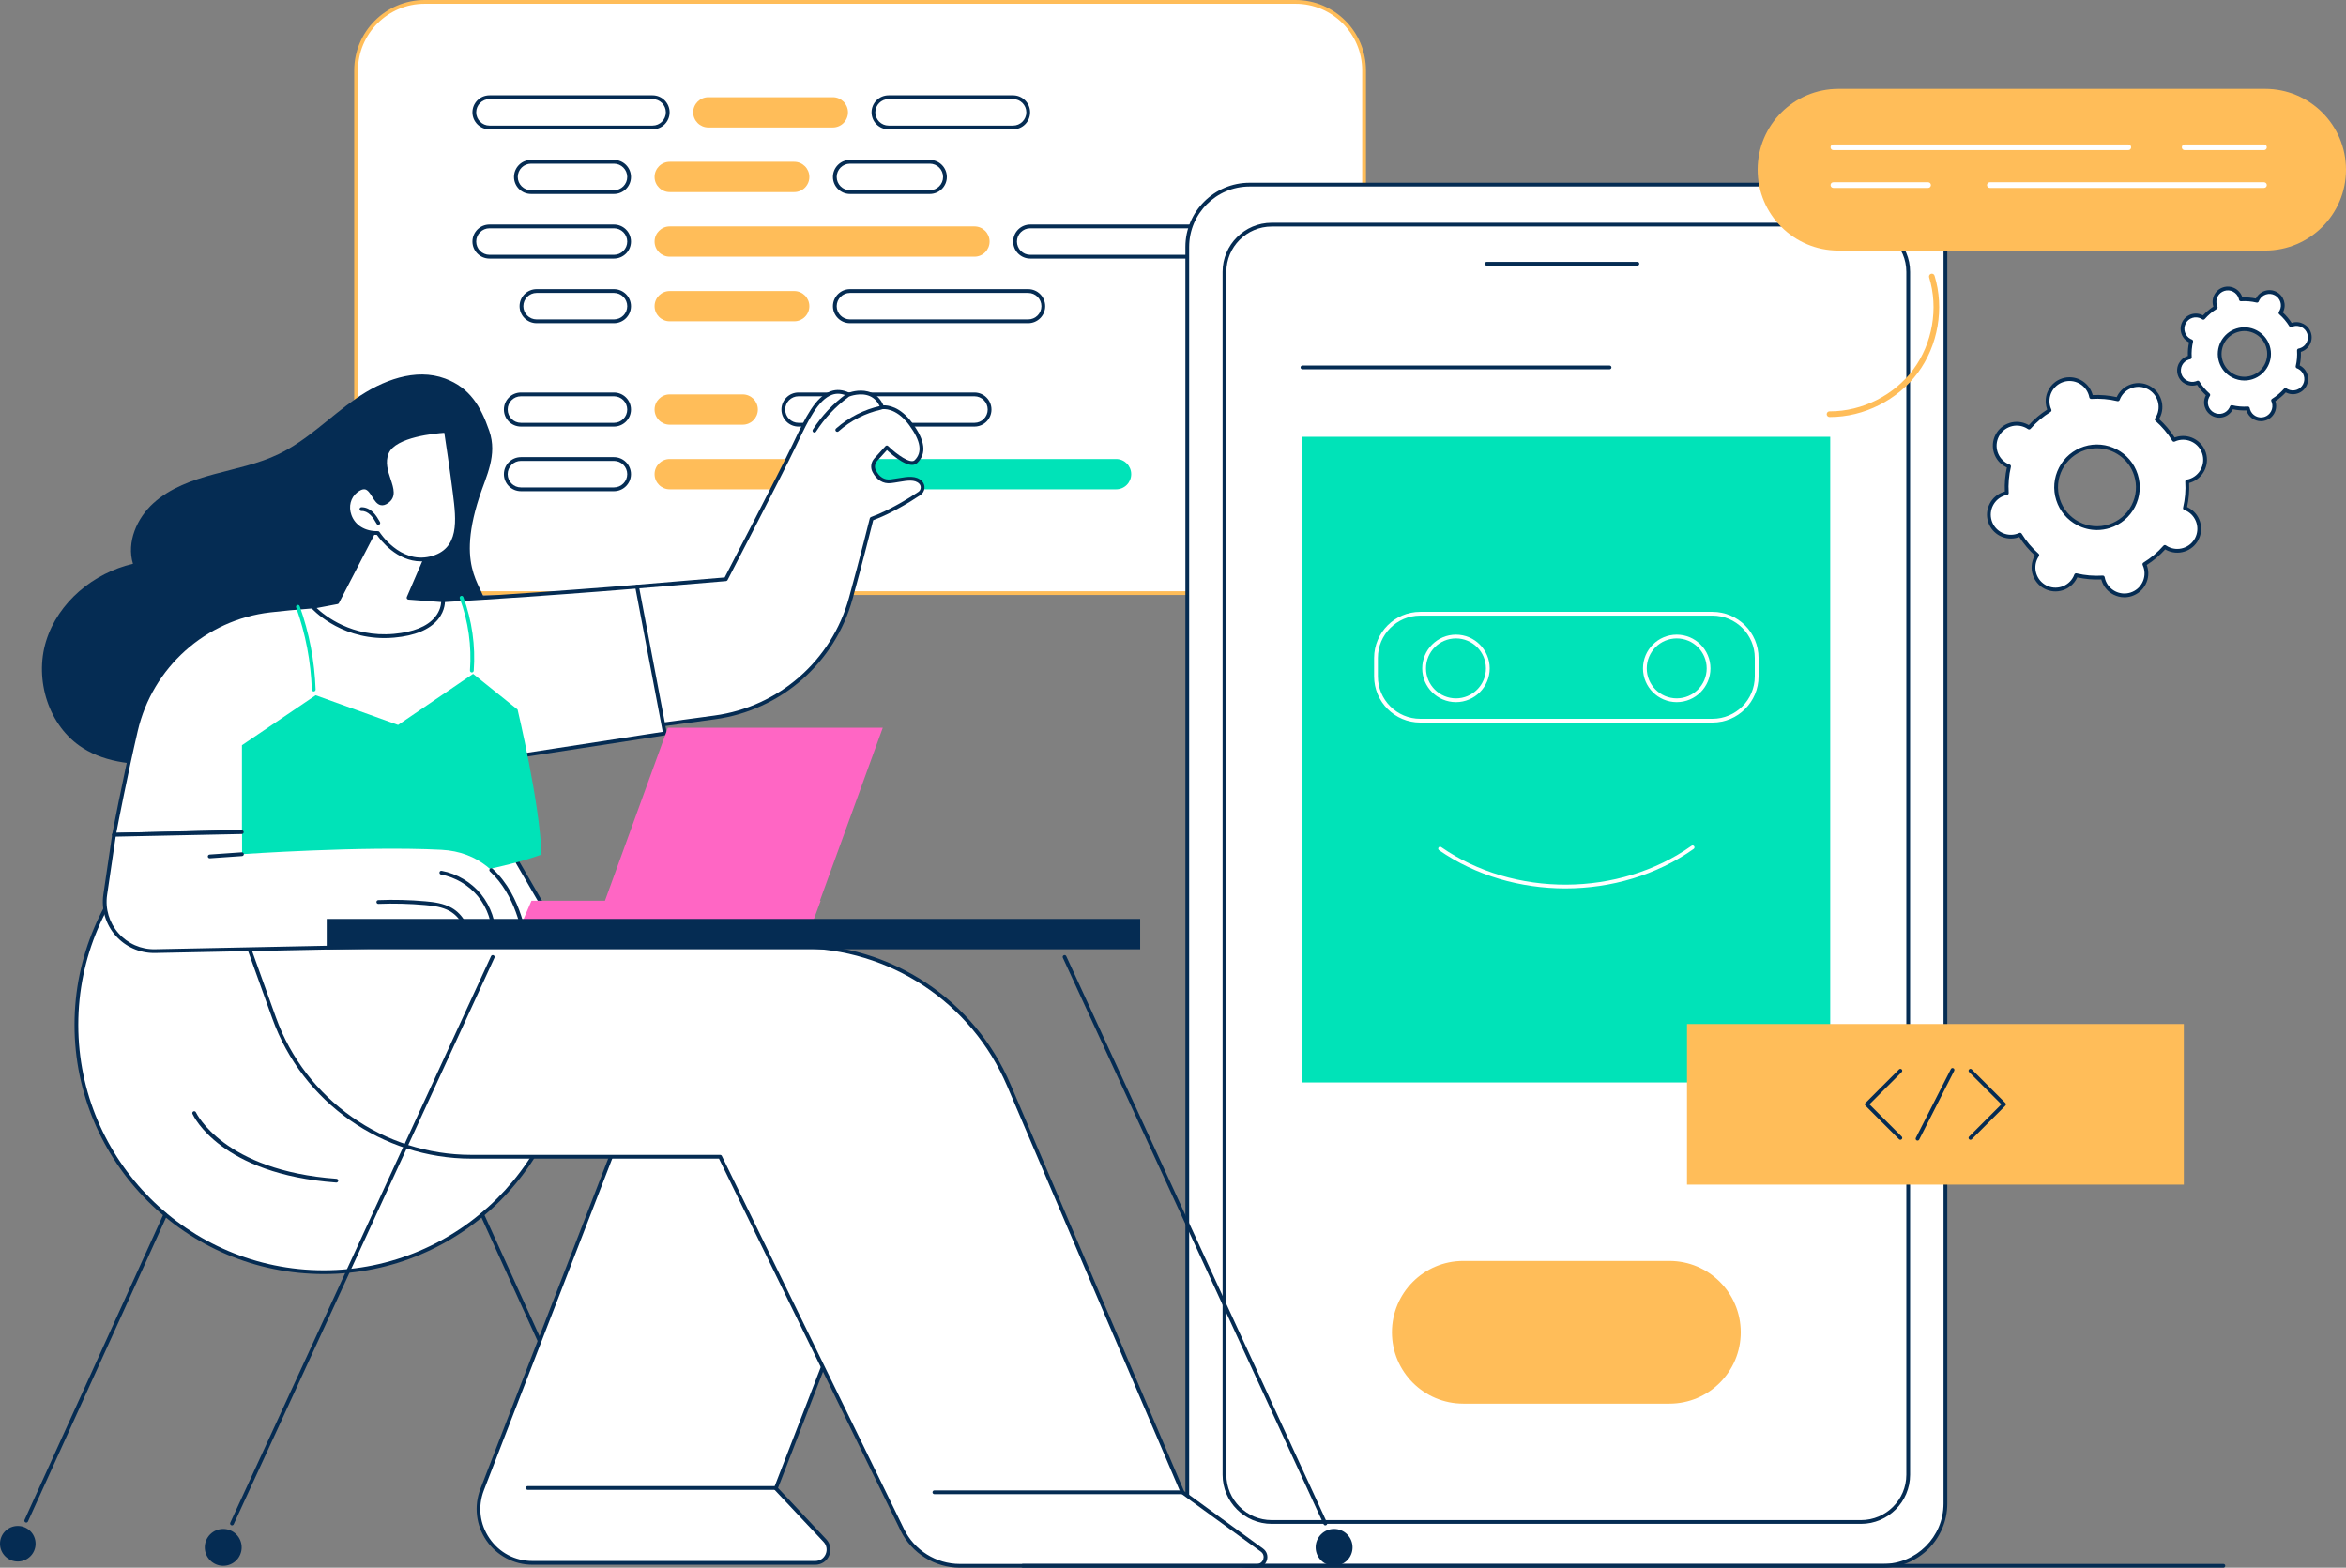 <?xml version="1.0" encoding="UTF-8" standalone="no"?><svg xmlns="http://www.w3.org/2000/svg" xmlns:xlink="http://www.w3.org/1999/xlink" fill="#052c53" height="1830" preserveAspectRatio="xMidYMid meet" version="1" viewBox="338.3 335.0 2738.4 1830.0" width="2738.4" zoomAndPan="magnify"><rect x="338.3" y="335.0" width="2738.4" height="1830.0" fill="#808080" stroke="none"/><g><g id="change1_1"><path d="M 2740.578 918.238 C 2732.59 893.141 2746.461 866.309 2771.559 858.309 C 2796.66 850.328 2823.488 864.211 2831.48 889.309 C 2839.469 914.422 2825.602 941.262 2800.5 949.238 C 2775.398 957.23 2748.578 943.352 2740.578 918.238 Z M 2842.5 996.52 C 2842.18 995.512 2841.789 994.551 2841.359 993.609 C 2850.41 988.051 2858.43 981.23 2865.25 973.449 C 2866.102 974.031 2866.98 974.578 2867.922 975.07 C 2880.52 981.59 2896.02 976.648 2902.531 964.051 C 2909.051 951.449 2904.109 935.949 2891.512 929.43 C 2890.57 928.941 2889.621 928.539 2888.648 928.18 C 2891.051 918.121 2891.98 907.629 2891.289 897.02 C 2892.301 896.828 2893.309 896.602 2894.32 896.281 C 2907.84 891.969 2915.301 877.531 2911 864.012 C 2906.699 850.488 2892.25 843.012 2878.738 847.309 C 2877.73 847.629 2876.77 848.031 2875.828 848.461 C 2870.262 839.41 2863.449 831.379 2855.672 824.559 C 2856.25 823.699 2856.801 822.82 2857.281 821.879 C 2863.801 809.281 2858.859 793.781 2846.262 787.262 C 2833.672 780.738 2818.172 785.672 2811.66 798.27 C 2811.172 799.211 2810.77 800.172 2810.41 801.141 C 2800.352 798.73 2789.859 797.809 2779.262 798.488 C 2779.07 797.48 2778.828 796.469 2778.512 795.461 C 2774.211 781.941 2759.762 774.469 2746.25 778.77 C 2732.73 783.07 2725.262 797.52 2729.559 811.039 C 2729.891 812.051 2730.281 813.012 2730.711 813.949 C 2721.66 819.512 2713.641 826.328 2706.82 834.109 C 2705.961 833.531 2705.078 832.98 2704.141 832.488 C 2691.539 825.969 2676.051 830.91 2669.531 843.512 C 2663.02 856.109 2667.949 871.609 2680.551 878.129 C 2681.488 878.609 2682.449 879.02 2683.422 879.379 C 2681.02 889.441 2680.09 899.93 2680.781 910.531 C 2679.77 910.73 2678.75 910.961 2677.75 911.281 C 2664.23 915.578 2656.762 930.031 2661.07 943.551 C 2665.371 957.07 2679.809 964.551 2693.328 960.238 C 2694.34 959.922 2695.301 959.531 2696.238 959.102 C 2701.801 968.148 2708.621 976.18 2716.398 983.012 C 2715.82 983.859 2715.27 984.738 2714.781 985.68 C 2708.27 998.281 2713.199 1013.781 2725.801 1020.301 C 2738.398 1026.82 2753.898 1021.891 2760.41 1009.281 C 2760.898 1008.352 2761.301 1007.391 2761.66 1006.422 C 2771.719 1008.82 2782.211 1009.75 2792.809 1009.059 C 2793 1010.078 2793.23 1011.09 2793.559 1012.102 C 2797.859 1025.621 2812.301 1033.09 2825.82 1028.789 C 2839.34 1024.488 2846.801 1010.039 2842.5 996.52" fill="#ffffff"/></g><g id="change2_1"><path d="M 2785.988 858.27 C 2781.43 858.27 2776.801 858.961 2772.23 860.41 C 2760.648 864.102 2751.199 872.07 2745.621 882.871 C 2740.039 893.672 2739 905.988 2742.68 917.578 C 2746.371 929.16 2754.34 938.621 2765.141 944.199 C 2775.941 949.789 2788.262 950.84 2799.84 947.148 C 2811.422 943.461 2820.871 935.488 2826.449 924.691 C 2832.031 913.891 2833.07 901.559 2829.379 889.98 C 2823.23 870.641 2805.281 858.27 2785.988 858.27 Z M 2785.988 953.711 C 2778.121 953.711 2770.309 951.828 2763.121 948.109 C 2751.281 941.98 2742.531 931.609 2738.488 918.91 C 2734.449 906.211 2735.59 892.691 2741.711 880.852 C 2747.828 869.012 2758.199 860.262 2770.898 856.219 C 2797.109 847.891 2825.23 862.422 2833.578 888.648 C 2837.621 901.352 2836.48 914.871 2830.359 926.711 C 2824.23 938.551 2813.871 947.301 2801.172 951.34 C 2796.191 952.93 2791.07 953.711 2785.988 953.711 Z M 2792.809 1006.871 C 2793.859 1006.871 2794.77 1007.609 2794.969 1008.648 C 2795.172 1009.711 2795.391 1010.621 2795.648 1011.43 C 2797.559 1017.41 2801.672 1022.289 2807.238 1025.172 C 2812.82 1028.059 2819.172 1028.602 2825.148 1026.691 C 2831.129 1024.789 2836.012 1020.672 2838.891 1015.102 C 2841.77 1009.531 2842.309 1003.172 2840.398 997.191 C 2840.141 996.359 2839.809 995.52 2839.359 994.52 C 2838.898 993.52 2839.262 992.32 2840.211 991.738 C 2848.961 986.359 2856.828 979.719 2863.602 972 C 2864.328 971.16 2865.57 971 2866.488 971.629 C 2867.371 972.23 2868.172 972.719 2868.93 973.109 C 2874.5 976 2880.871 976.539 2886.84 974.629 C 2892.82 972.73 2897.699 968.609 2900.578 963.039 C 2906.531 951.539 2902.012 937.328 2890.5 931.391 C 2889.738 930.988 2888.91 930.621 2887.879 930.238 C 2886.84 929.852 2886.25 928.75 2886.512 927.672 C 2888.891 917.691 2889.762 907.422 2889.09 897.172 C 2889.02 896.059 2889.781 895.07 2890.879 894.859 C 2891.949 894.66 2892.828 894.441 2893.648 894.18 C 2905.988 890.25 2912.828 877.02 2908.898 864.672 C 2904.98 852.328 2891.75 845.48 2879.398 849.41 C 2878.578 849.672 2877.711 850.012 2876.75 850.461 C 2875.738 850.922 2874.539 850.559 2873.961 849.609 C 2868.57 840.852 2861.93 832.98 2854.219 826.211 C 2853.379 825.48 2853.23 824.238 2853.852 823.32 C 2854.461 822.422 2854.93 821.641 2855.328 820.871 C 2861.281 809.371 2856.762 795.16 2845.25 789.211 C 2839.68 786.328 2833.32 785.789 2827.34 787.691 C 2821.371 789.59 2816.488 793.711 2813.609 799.281 C 2813.211 800.051 2812.84 800.91 2812.469 801.91 C 2812.078 802.949 2810.98 803.531 2809.898 803.281 C 2799.922 800.891 2789.66 800.02 2779.398 800.691 C 2778.281 800.719 2777.301 800 2777.102 798.91 C 2776.898 797.84 2776.68 796.961 2776.422 796.129 C 2772.488 783.789 2759.25 776.93 2746.91 780.859 C 2734.578 784.789 2727.73 798.031 2731.66 810.371 C 2731.922 811.191 2732.27 812.059 2732.711 813.031 C 2733.172 814.039 2732.809 815.238 2731.859 815.82 C 2723.109 821.199 2715.238 827.84 2708.469 835.559 C 2707.738 836.391 2706.5 836.551 2705.578 835.93 C 2704.68 835.309 2703.898 834.852 2703.129 834.449 C 2697.559 831.559 2691.199 831.02 2685.219 832.93 C 2679.25 834.828 2674.371 838.941 2671.488 844.52 C 2665.539 856.02 2670.059 870.219 2681.559 876.18 C 2682.34 876.578 2683.191 876.949 2684.18 877.309 C 2685.219 877.699 2685.809 878.809 2685.559 879.891 C 2683.172 889.871 2682.309 900.129 2682.98 910.391 C 2683.051 911.5 2682.281 912.488 2681.191 912.699 C 2680.148 912.891 2679.238 913.109 2678.41 913.379 C 2666.078 917.309 2659.23 930.539 2663.16 942.879 C 2667.09 955.23 2680.328 962.078 2692.66 958.148 C 2693.48 957.891 2694.352 957.551 2695.32 957.102 C 2696.34 956.641 2697.531 957.012 2698.109 957.949 C 2703.5 966.711 2710.141 974.578 2717.852 981.352 C 2718.68 982.078 2718.84 983.32 2718.219 984.238 C 2717.602 985.141 2717.141 985.922 2716.738 986.691 C 2710.789 998.191 2715.309 1012.391 2726.809 1018.34 C 2732.379 1021.23 2738.738 1021.77 2744.719 1019.871 C 2750.699 1017.961 2755.578 1013.852 2758.461 1008.27 C 2758.859 1007.5 2759.219 1006.672 2759.602 1005.648 C 2759.98 1004.609 2761.09 1004.02 2762.172 1004.281 C 2772.148 1006.672 2782.41 1007.531 2792.672 1006.871 C 2792.711 1006.871 2792.762 1006.871 2792.809 1006.871 Z M 2818 1032.211 C 2813.602 1032.211 2809.238 1031.16 2805.219 1029.078 C 2798.609 1025.66 2793.719 1019.871 2791.461 1012.762 C 2791.32 1012.32 2791.191 1011.859 2791.059 1011.371 C 2781.629 1011.809 2772.199 1011.012 2762.988 1008.98 C 2762.789 1009.441 2762.578 1009.879 2762.359 1010.289 C 2758.941 1016.91 2753.148 1021.801 2746.059 1024.059 C 2738.961 1026.32 2731.41 1025.672 2724.789 1022.25 C 2711.129 1015.191 2705.77 998.328 2712.828 984.672 C 2713.039 984.25 2713.281 983.828 2713.539 983.398 C 2706.559 977.051 2700.461 969.82 2695.371 961.859 C 2694.898 962.039 2694.449 962.199 2694 962.34 C 2679.352 967 2663.629 958.871 2658.969 944.219 C 2654.309 929.559 2662.43 913.852 2677.078 909.191 C 2677.531 909.039 2677.988 908.91 2678.48 908.789 C 2678.031 899.352 2678.828 889.93 2680.852 880.711 C 2680.398 880.512 2679.961 880.301 2679.539 880.078 C 2665.891 873.02 2660.52 856.16 2667.578 842.5 C 2671 835.879 2676.789 830.988 2683.891 828.73 C 2690.988 826.469 2698.539 827.121 2705.148 830.539 C 2705.57 830.75 2705.988 830.988 2706.422 831.25 C 2712.77 824.27 2720 818.172 2727.949 813.078 C 2727.77 812.609 2727.609 812.148 2727.469 811.711 C 2722.809 797.051 2730.93 781.328 2745.578 776.672 C 2760.23 772.02 2775.941 780.141 2780.609 794.789 C 2780.75 795.25 2780.879 795.711 2781.012 796.191 C 2790.43 795.73 2799.859 796.551 2809.07 798.578 C 2809.281 798.121 2809.488 797.68 2809.699 797.262 C 2813.121 790.648 2818.91 785.762 2826.012 783.5 C 2833.102 781.238 2840.66 781.879 2847.281 785.309 C 2860.93 792.371 2866.301 809.23 2859.238 822.891 C 2859.02 823.309 2858.789 823.73 2858.531 824.16 C 2865.512 830.512 2871.609 837.738 2876.699 845.699 C 2877.172 845.52 2877.621 845.359 2878.07 845.219 C 2892.719 840.559 2908.43 848.68 2913.102 863.34 C 2917.762 877.988 2909.641 893.711 2894.988 898.371 C 2894.539 898.52 2894.078 898.648 2893.59 898.77 C 2894.039 908.211 2893.238 917.629 2891.211 926.852 C 2891.672 927.051 2892.109 927.262 2892.531 927.48 C 2906.18 934.539 2911.551 951.398 2904.488 965.059 C 2901.07 971.68 2895.27 976.57 2888.18 978.828 C 2881.078 981.078 2873.531 980.441 2866.91 977.02 C 2866.5 976.809 2866.07 976.57 2865.641 976.309 C 2859.301 983.301 2852.07 989.398 2844.109 994.48 C 2844.289 994.949 2844.449 995.398 2844.602 995.852 C 2846.859 1002.949 2846.219 1010.512 2842.801 1017.121 C 2839.379 1023.738 2833.578 1028.629 2826.488 1030.891 C 2823.699 1031.77 2820.84 1032.211 2818 1032.211"/></g><g id="change1_2"><path d="M 2930.59 756.859 C 2925.762 741.672 2934.148 725.441 2949.328 720.609 C 2964.512 715.781 2980.73 724.18 2985.57 739.359 C 2990.398 754.551 2982.012 770.781 2966.828 775.609 C 2951.648 780.441 2935.422 772.051 2930.59 756.859 Z M 2992.23 804.211 C 2992.039 803.602 2991.801 803.012 2991.539 802.449 C 2997.012 799.078 3001.871 794.961 3005.988 790.25 C 3006.512 790.602 3007.039 790.941 3007.609 791.23 C 3015.23 795.172 3024.602 792.191 3028.539 784.57 C 3032.48 776.941 3029.5 767.57 3021.879 763.629 C 3021.309 763.328 3020.73 763.09 3020.148 762.871 C 3021.602 756.781 3022.16 750.441 3021.738 744.031 C 3022.352 743.91 3022.969 743.77 3023.578 743.57 C 3031.75 740.969 3036.27 732.23 3033.672 724.059 C 3031.059 715.879 3022.328 711.359 3014.148 713.961 C 3013.539 714.148 3012.961 714.391 3012.391 714.648 C 3009.031 709.172 3004.898 704.32 3000.199 700.191 C 3000.551 699.68 3000.879 699.141 3001.172 698.57 C 3005.121 690.949 3002.129 681.578 2994.512 677.629 C 2986.891 673.691 2977.52 676.672 2973.578 684.301 C 2973.281 684.859 2973.039 685.441 2972.82 686.031 C 2966.738 684.578 2960.391 684.012 2953.98 684.43 C 2953.871 683.82 2953.719 683.211 2953.531 682.602 C 2950.93 674.422 2942.191 669.898 2934.012 672.5 C 2925.84 675.102 2921.32 683.84 2923.922 692.02 C 2924.121 692.629 2924.359 693.211 2924.621 693.781 C 2919.141 697.141 2914.289 701.27 2910.16 705.969 C 2909.648 705.621 2909.121 705.289 2908.551 704.988 C 2900.93 701.051 2891.551 704.031 2887.609 711.66 C 2883.672 719.281 2886.66 728.648 2894.281 732.602 C 2894.852 732.891 2895.43 733.129 2896.012 733.352 C 2894.559 739.441 2894 745.781 2894.422 752.199 C 2893.801 752.309 2893.191 752.461 2892.578 752.648 C 2884.41 755.25 2879.891 763.988 2882.488 772.172 C 2885.09 780.352 2893.828 784.871 2902.012 782.27 C 2902.621 782.07 2903.199 781.828 2903.77 781.57 C 2907.129 787.051 2911.262 791.898 2915.961 796.031 C 2915.609 796.551 2915.281 797.078 2914.98 797.648 C 2911.039 805.27 2914.031 814.648 2921.648 818.59 C 2929.27 822.531 2938.641 819.551 2942.578 811.93 C 2942.879 811.359 2943.121 810.781 2943.34 810.191 C 2949.422 811.648 2955.77 812.211 2962.18 811.789 C 2962.289 812.41 2962.43 813.02 2962.629 813.629 C 2965.23 821.809 2973.969 826.328 2982.141 823.719 C 2990.32 821.121 2994.84 812.379 2992.23 804.211" fill="#ffffff"/></g><g id="change2_2"><path d="M 2932.691 756.191 C 2934.852 762.98 2939.52 768.52 2945.84 771.789 C 2952.16 775.059 2959.379 775.672 2966.16 773.512 C 2980.172 769.059 2987.93 754.039 2983.469 740.031 C 2979.012 726.02 2963.988 718.238 2949.988 722.711 C 2935.988 727.16 2928.23 742.191 2932.691 756.191 Z M 2958.051 779.18 C 2953.148 779.18 2948.289 778.012 2943.82 775.699 C 2936.449 771.891 2931.012 765.43 2928.488 757.531 C 2923.301 741.211 2932.352 723.711 2948.66 718.52 C 2964.969 713.328 2982.469 722.379 2987.66 738.691 C 2992.859 755.012 2983.809 772.512 2967.5 777.711 C 2964.398 778.691 2961.211 779.18 2958.051 779.18 Z M 2962.18 809.59 C 2963.23 809.59 2964.141 810.34 2964.34 811.379 C 2964.441 811.91 2964.559 812.441 2964.719 812.961 C 2966.961 819.969 2974.469 823.871 2981.48 821.629 C 2984.871 820.551 2987.641 818.211 2989.281 815.051 C 2990.91 811.879 2991.219 808.27 2990.141 804.871 C 2989.969 804.352 2989.762 803.852 2989.539 803.359 C 2989.078 802.352 2989.449 801.16 2990.391 800.57 C 2995.609 797.359 3000.309 793.398 3004.34 788.801 C 3005.078 787.961 3006.32 787.809 3007.238 788.441 C 3007.68 788.738 3008.129 789.02 3008.621 789.281 C 3011.789 790.91 3015.398 791.219 3018.789 790.141 C 3022.18 789.059 3024.949 786.719 3026.59 783.559 C 3029.969 777.02 3027.398 768.961 3020.871 765.578 C 3020.379 765.328 3019.879 765.121 3019.379 764.93 C 3018.34 764.551 3017.75 763.441 3018.012 762.359 C 3019.43 756.41 3019.949 750.289 3019.551 744.172 C 3019.469 743.059 3020.238 742.07 3021.328 741.859 C 3021.859 741.762 3022.391 741.641 3022.91 741.48 C 3026.301 740.398 3029.07 738.059 3030.711 734.898 C 3032.34 731.73 3032.648 728.121 3031.57 724.719 C 3029.34 717.711 3021.82 713.82 3014.82 716.051 C 3014.301 716.219 3013.801 716.43 3013.309 716.648 C 3012.301 717.109 3011.102 716.75 3010.52 715.801 C 3007.309 710.578 3003.352 705.891 2998.75 701.852 C 2997.91 701.109 2997.762 699.879 2998.379 698.961 C 2998.68 698.512 2998.969 698.051 2999.219 697.57 C 3002.602 691.031 3000.031 682.969 2993.5 679.59 C 2990.328 677.949 2986.719 677.648 2983.328 678.719 C 2979.941 679.809 2977.172 682.141 2975.531 685.309 C 2975.281 685.801 2975.07 686.289 2974.879 686.801 C 2974.5 687.84 2973.391 688.422 2972.309 688.172 C 2966.359 686.75 2960.23 686.23 2954.121 686.621 C 2953 686.66 2952.031 685.93 2951.82 684.84 C 2951.719 684.309 2951.602 683.789 2951.43 683.262 C 2950.352 679.871 2948.012 677.102 2944.852 675.461 C 2941.68 673.82 2938.07 673.512 2934.68 674.602 C 2931.289 675.68 2928.52 678.012 2926.879 681.18 C 2925.25 684.34 2924.941 687.949 2926.02 691.352 C 2926.191 691.879 2926.391 692.371 2926.621 692.859 C 2927.078 693.871 2926.711 695.07 2925.77 695.648 C 2920.551 698.859 2915.859 702.82 2911.82 707.422 C 2911.078 708.262 2909.84 708.422 2908.922 707.789 C 2908.48 707.48 2908.031 707.199 2907.539 706.949 C 2904.379 705.309 2900.77 705.012 2897.371 706.078 C 2893.969 707.16 2891.199 709.5 2889.57 712.66 C 2886.191 719.199 2888.762 727.262 2895.289 730.648 C 2895.781 730.898 2896.281 731.102 2896.781 731.289 C 2897.82 731.68 2898.41 732.781 2898.148 733.859 C 2896.73 739.809 2896.211 745.93 2896.609 752.059 C 2896.68 753.16 2895.922 754.148 2894.828 754.359 C 2894.301 754.461 2893.781 754.578 2893.25 754.738 C 2886.238 756.98 2882.359 764.488 2884.59 771.5 C 2886.82 778.512 2894.34 782.398 2901.34 780.172 C 2901.859 780 2902.359 779.801 2902.852 779.57 C 2903.852 779.109 2905.059 779.469 2905.641 780.422 C 2908.852 785.648 2912.809 790.34 2917.41 794.379 C 2918.25 795.109 2918.398 796.352 2917.781 797.27 C 2917.48 797.711 2917.191 798.172 2916.941 798.66 C 2913.559 805.191 2916.129 813.262 2922.66 816.641 C 2925.82 818.27 2929.43 818.578 2932.828 817.5 C 2936.219 816.422 2938.988 814.078 2940.629 810.922 C 2940.879 810.43 2941.09 809.93 2941.27 809.43 C 2941.66 808.379 2942.77 807.801 2943.852 808.059 C 2949.801 809.48 2955.91 809.988 2962.031 809.602 C 2962.078 809.602 2962.129 809.59 2962.18 809.59 Z M 2977.449 826.66 C 2969.93 826.66 2962.93 821.84 2960.531 814.301 C 2960.512 814.219 2960.488 814.148 2960.469 814.078 C 2955.148 814.281 2949.84 813.828 2944.629 812.738 C 2944.602 812.809 2944.57 812.871 2944.539 812.941 C 2942.359 817.148 2938.68 820.25 2934.16 821.691 C 2929.648 823.129 2924.852 822.719 2920.641 820.539 C 2911.949 816.051 2908.539 805.328 2913.031 796.641 C 2913.059 796.57 2913.102 796.512 2913.129 796.441 C 2909.238 792.82 2905.801 788.75 2902.891 784.289 C 2902.82 784.32 2902.738 784.34 2902.672 784.359 C 2893.352 787.328 2883.359 782.16 2880.398 772.84 C 2877.43 763.52 2882.602 753.52 2891.922 750.559 C 2891.988 750.531 2892.059 750.512 2892.129 750.488 C 2891.93 745.16 2892.379 739.859 2893.469 734.648 C 2893.398 734.621 2893.328 734.578 2893.27 734.551 C 2884.578 730.059 2881.172 719.328 2885.66 710.648 C 2887.84 706.441 2891.52 703.328 2896.031 701.891 C 2900.551 700.461 2905.352 700.859 2909.559 703.039 C 2909.621 703.07 2909.691 703.109 2909.75 703.141 C 2913.371 699.25 2917.449 695.809 2921.898 692.898 C 2921.871 692.828 2921.852 692.762 2921.828 692.68 C 2920.391 688.172 2920.801 683.371 2922.969 679.16 C 2925.148 674.949 2928.828 671.84 2933.352 670.398 C 2937.859 668.969 2942.66 669.371 2946.871 671.551 C 2951.078 673.73 2954.191 677.41 2955.629 681.93 C 2955.648 682 2955.672 682.07 2955.691 682.141 C 2961 681.961 2966.32 682.398 2971.52 683.48 C 2971.559 683.422 2971.59 683.352 2971.621 683.289 C 2973.801 679.078 2977.48 675.969 2982 674.531 C 2986.512 673.09 2991.309 673.512 2995.52 675.68 C 3004.211 680.172 3007.621 690.898 3003.129 699.59 C 3003.102 699.648 3003.059 699.719 3003.031 699.781 C 3006.922 703.398 3010.359 707.48 3013.27 711.93 C 3013.34 711.91 3013.41 711.879 3013.48 711.859 C 3022.801 708.898 3032.789 714.07 3035.762 723.391 C 3037.199 727.898 3036.789 732.711 3034.621 736.91 C 3032.441 741.121 3028.762 744.23 3024.238 745.672 C 3024.172 745.691 3024.102 745.711 3024.031 745.73 C 3024.23 751.059 3023.781 756.371 3022.691 761.57 C 3022.762 761.609 3022.82 761.641 3022.891 761.672 C 3031.578 766.172 3034.988 776.891 3030.5 785.578 C 3028.32 789.789 3024.641 792.898 3020.121 794.328 C 3015.609 795.77 3010.809 795.359 3006.602 793.191 C 3006.531 793.148 3006.469 793.121 3006.398 793.078 C 3002.789 796.969 2998.719 800.41 2994.262 803.328 C 2994.281 803.398 2994.309 803.469 2994.328 803.539 C 2995.77 808.051 2995.359 812.859 2993.18 817.07 C 2991.012 821.281 2987.328 824.379 2982.809 825.82 C 2981.031 826.391 2979.219 826.66 2977.449 826.66"/></g><g id="change1_3"><path d="M 1850.531 1027.352 L 833.953 1027.352 C 789.766 1027.352 753.941 991.531 753.941 947.34 L 753.941 417.211 C 753.941 373.02 789.766 337.199 833.953 337.199 L 1850.531 337.199 C 1894.719 337.199 1930.539 373.02 1930.539 417.211 L 1930.539 947.34 C 1930.539 991.531 1894.719 1027.352 1850.531 1027.352" fill="#ffffff"/></g><g id="change3_1"><path d="M 833.953 339.398 C 791.047 339.398 756.145 374.309 756.145 417.211 L 756.145 947.34 C 756.145 990.25 791.047 1025.148 833.953 1025.148 L 1850.531 1025.148 C 1893.43 1025.148 1928.34 990.25 1928.34 947.34 L 1928.34 417.211 C 1928.34 374.309 1893.43 339.398 1850.531 339.398 Z M 1850.531 1029.551 L 833.953 1029.551 C 788.621 1029.551 751.742 992.672 751.742 947.34 L 751.742 417.211 C 751.742 371.879 788.621 335 833.953 335 L 1850.531 335 C 1895.859 335 1932.738 371.879 1932.738 417.211 L 1932.738 947.34 C 1932.738 992.672 1895.859 1029.551 1850.531 1029.551" fill="#ffbd59"/></g><g id="change1_4"><path d="M 909.637 483.801 L 1100.031 483.801 C 1109.801 483.801 1117.711 475.891 1117.711 466.129 C 1117.711 456.359 1109.801 448.449 1100.031 448.449 L 909.637 448.449 C 899.875 448.449 891.961 456.359 891.961 466.129 C 891.961 475.891 899.875 483.801 909.637 483.801" fill="#ffffff"/></g><g id="change2_3"><path d="M 909.637 450.648 C 901.105 450.648 894.16 457.59 894.16 466.129 C 894.16 474.66 901.105 481.602 909.637 481.602 L 1100.031 481.602 C 1108.57 481.602 1115.512 474.66 1115.512 466.129 C 1115.512 457.59 1108.57 450.648 1100.031 450.648 Z M 1100.031 486 L 909.637 486 C 898.68 486 889.762 477.09 889.762 466.129 C 889.762 455.172 898.68 446.25 909.637 446.25 L 1100.031 446.25 C 1110.988 446.25 1119.91 455.172 1119.91 466.129 C 1119.91 477.09 1110.988 486 1100.031 486"/></g><g id="change1_5"><path d="M 958.148 559.23 L 1054.949 559.23 C 1064.711 559.23 1072.629 551.309 1072.629 541.551 C 1072.629 531.789 1064.711 523.871 1054.949 523.871 L 958.148 523.871 C 948.387 523.871 940.473 531.789 940.473 541.551 C 940.473 551.309 948.387 559.23 958.148 559.23" fill="#ffffff"/></g><g id="change2_4"><path d="M 958.148 526.07 C 949.613 526.07 942.672 533.012 942.672 541.551 C 942.672 550.078 949.613 557.031 958.148 557.031 L 1054.949 557.031 C 1063.48 557.031 1070.43 550.078 1070.43 541.551 C 1070.43 533.012 1063.48 526.07 1054.949 526.07 Z M 1054.949 561.43 L 958.148 561.43 C 947.188 561.43 938.273 552.512 938.273 541.551 C 938.273 530.59 947.188 521.672 958.148 521.672 L 1054.949 521.672 C 1065.91 521.672 1074.82 530.59 1074.82 541.551 C 1074.82 552.512 1065.91 561.43 1054.949 561.43"/></g><g id="change1_6"><path d="M 909.637 634.648 L 1054.949 634.648 C 1064.711 634.648 1072.629 626.73 1072.629 616.969 C 1072.629 607.211 1064.711 599.301 1054.949 599.301 L 909.637 599.301 C 899.875 599.301 891.961 607.211 891.961 616.969 C 891.961 626.73 899.875 634.648 909.637 634.648" fill="#ffffff"/></g><g id="change2_5"><path d="M 909.637 601.5 C 901.105 601.5 894.16 608.441 894.16 616.969 C 894.16 625.512 901.105 632.449 909.637 632.449 L 1054.949 632.449 C 1063.48 632.449 1070.43 625.512 1070.43 616.969 C 1070.43 608.441 1063.48 601.5 1054.949 601.5 Z M 1054.949 636.852 L 909.637 636.852 C 898.68 636.852 889.762 627.93 889.762 616.969 C 889.762 606.012 898.68 597.102 909.637 597.102 L 1054.949 597.102 C 1065.91 597.102 1074.82 606.012 1074.82 616.969 C 1074.82 627.93 1065.91 636.852 1054.949 636.852"/></g><g id="change1_7"><path d="M 964.645 710.07 L 1054.949 710.07 C 1064.711 710.07 1072.629 702.16 1072.629 692.398 C 1072.629 682.629 1064.711 674.719 1054.949 674.719 L 964.645 674.719 C 954.883 674.719 946.969 682.629 946.969 692.398 C 946.969 702.16 954.883 710.07 964.645 710.07" fill="#ffffff"/></g><g id="change2_6"><path d="M 964.645 676.922 C 956.109 676.922 949.168 683.859 949.168 692.398 C 949.168 700.93 956.109 707.871 964.645 707.871 L 1054.949 707.871 C 1063.48 707.871 1070.43 700.93 1070.43 692.398 C 1070.43 683.859 1063.48 676.922 1054.949 676.922 Z M 1054.949 712.27 L 964.645 712.27 C 953.684 712.27 944.766 703.359 944.766 692.398 C 944.766 681.441 953.684 672.52 964.645 672.52 L 1054.949 672.52 C 1065.91 672.52 1074.82 681.441 1074.82 692.398 C 1074.82 703.359 1065.91 712.27 1054.949 712.27"/></g><g id="change1_8"><path d="M 946.359 830.75 L 1054.949 830.75 C 1064.711 830.75 1072.629 822.828 1072.629 813.07 C 1072.629 803.309 1064.711 795.398 1054.949 795.398 L 946.359 795.398 C 936.598 795.398 928.684 803.309 928.684 813.07 C 928.684 822.828 936.598 830.75 946.359 830.75" fill="#ffffff"/></g><g id="change2_7"><path d="M 946.359 797.602 C 937.824 797.602 930.883 804.539 930.883 813.07 C 930.883 821.609 937.824 828.551 946.359 828.551 L 1054.949 828.551 C 1063.48 828.551 1070.43 821.609 1070.43 813.07 C 1070.43 804.539 1063.48 797.602 1054.949 797.602 Z M 1054.949 832.949 L 946.359 832.949 C 935.398 832.949 926.48 824.031 926.48 813.07 C 926.48 802.109 935.398 793.199 946.359 793.199 L 1054.949 793.199 C 1065.91 793.199 1074.82 802.109 1074.82 813.07 C 1074.82 824.031 1065.91 832.949 1054.949 832.949"/></g><g id="change1_9"><path d="M 946.359 906.172 L 1054.949 906.172 C 1064.711 906.172 1072.629 898.262 1072.629 888.488 C 1072.629 878.73 1064.711 870.82 1054.949 870.82 L 946.359 870.82 C 936.598 870.82 928.684 878.73 928.684 888.488 C 928.684 898.262 936.598 906.172 946.359 906.172" fill="#ffffff"/></g><g id="change2_8"><path d="M 946.359 873.02 C 937.824 873.02 930.883 879.961 930.883 888.488 C 930.883 897.031 937.824 903.969 946.359 903.969 L 1054.949 903.969 C 1063.48 903.969 1070.43 897.031 1070.43 888.488 C 1070.43 879.961 1063.48 873.02 1054.949 873.02 Z M 1054.949 908.371 L 946.359 908.371 C 935.398 908.371 926.48 899.449 926.48 888.488 C 926.48 877.539 935.398 868.621 946.359 868.621 L 1054.949 868.621 C 1065.91 868.621 1074.82 877.539 1074.82 888.488 C 1074.82 899.449 1065.91 908.371 1054.949 908.371"/></g><g id="change3_2"><path d="M 1165.121 483.801 L 1310.43 483.801 C 1320.191 483.801 1328.102 475.891 1328.102 466.129 C 1328.102 456.359 1320.191 448.449 1310.43 448.449 L 1165.121 448.449 C 1155.352 448.449 1147.441 456.359 1147.441 466.129 C 1147.441 475.891 1155.352 483.801 1165.121 483.801" fill="#ffbd59"/></g><g id="change3_3"><path d="M 1120.031 559.23 L 1265.34 559.23 C 1275.109 559.23 1283.02 551.309 1283.02 541.551 C 1283.02 531.789 1275.109 523.871 1265.34 523.871 L 1120.031 523.871 C 1110.27 523.871 1102.359 531.789 1102.359 541.551 C 1102.359 551.309 1110.27 559.23 1120.031 559.23" fill="#ffbd59"/></g><g id="change3_4"><path d="M 1120.031 634.648 L 1475.738 634.648 C 1485.5 634.648 1493.41 626.73 1493.41 616.969 C 1493.41 607.211 1485.5 599.301 1475.738 599.301 L 1120.031 599.301 C 1110.27 599.301 1102.359 607.211 1102.359 616.969 C 1102.359 626.73 1110.27 634.648 1120.031 634.648" fill="#ffbd59"/></g><g id="change3_5"><path d="M 1120.031 710.07 L 1265.34 710.07 C 1275.109 710.07 1283.02 702.16 1283.02 692.398 C 1283.02 682.629 1275.109 674.719 1265.34 674.719 L 1120.031 674.719 C 1110.27 674.719 1102.359 682.629 1102.359 692.398 C 1102.359 702.16 1110.27 710.07 1120.031 710.07" fill="#ffbd59"/></g><g id="change3_6"><path d="M 1120.031 830.75 L 1205.23 830.75 C 1214.988 830.75 1222.91 822.828 1222.91 813.07 C 1222.91 803.309 1214.988 795.398 1205.23 795.398 L 1120.031 795.398 C 1110.27 795.398 1102.359 803.309 1102.359 813.07 C 1102.359 822.828 1110.27 830.75 1120.031 830.75" fill="#ffbd59"/></g><g id="change3_7"><path d="M 1120.031 906.172 L 1265.34 906.172 C 1275.109 906.172 1283.02 898.262 1283.02 888.488 C 1283.02 878.73 1275.109 870.82 1265.34 870.82 L 1120.031 870.82 C 1110.27 870.82 1102.359 878.73 1102.359 888.488 C 1102.359 898.262 1110.27 906.172 1120.031 906.172" fill="#ffbd59"/></g><g id="change1_10"><path d="M 1375.512 483.801 L 1520.82 483.801 C 1530.578 483.801 1538.5 475.891 1538.5 466.129 C 1538.5 456.359 1530.578 448.449 1520.82 448.449 L 1375.512 448.449 C 1365.75 448.449 1357.828 456.359 1357.828 466.129 C 1357.828 475.891 1365.75 483.801 1375.512 483.801" fill="#ffffff"/></g><g id="change2_9"><path d="M 1375.512 450.648 C 1366.98 450.648 1360.031 457.59 1360.031 466.129 C 1360.031 474.66 1366.98 481.602 1375.512 481.602 L 1520.82 481.602 C 1529.359 481.602 1536.301 474.66 1536.301 466.129 C 1536.301 457.59 1529.359 450.648 1520.82 450.648 Z M 1520.82 486 L 1375.512 486 C 1364.551 486 1355.629 477.09 1355.629 466.129 C 1355.629 455.172 1364.551 446.25 1375.512 446.25 L 1520.82 446.25 C 1531.781 446.25 1540.699 455.172 1540.699 466.129 C 1540.699 477.09 1531.781 486 1520.82 486"/></g><g id="change1_11"><path d="M 1330.43 559.23 L 1423.641 559.23 C 1433.398 559.23 1441.309 551.309 1441.309 541.551 C 1441.309 531.789 1433.398 523.871 1423.641 523.871 L 1330.43 523.871 C 1320.66 523.871 1312.75 531.789 1312.75 541.551 C 1312.75 551.309 1320.66 559.23 1330.43 559.23" fill="#ffffff"/></g><g id="change2_10"><path d="M 1330.43 526.07 C 1321.891 526.07 1314.949 533.012 1314.949 541.551 C 1314.949 550.078 1321.891 557.031 1330.43 557.031 L 1423.641 557.031 C 1432.172 557.031 1439.121 550.078 1439.121 541.551 C 1439.121 533.012 1432.172 526.07 1423.641 526.07 Z M 1423.641 561.43 L 1330.43 561.43 C 1319.469 561.43 1310.551 552.512 1310.551 541.551 C 1310.551 530.59 1319.469 521.672 1330.43 521.672 L 1423.641 521.672 C 1434.602 521.672 1443.512 530.59 1443.512 541.551 C 1443.512 552.512 1434.602 561.43 1423.641 561.43"/></g><g id="change1_12"><path d="M 1540.82 634.648 L 1739.82 634.648 C 1749.578 634.648 1757.488 626.73 1757.488 616.969 C 1757.488 607.211 1749.578 599.301 1739.82 599.301 L 1540.82 599.301 C 1531.059 599.301 1523.141 607.211 1523.141 616.969 C 1523.141 626.73 1531.059 634.648 1540.82 634.648" fill="#ffffff"/></g><g id="change2_11"><path d="M 1540.82 601.5 C 1532.289 601.5 1525.34 608.441 1525.34 616.969 C 1525.34 625.512 1532.289 632.449 1540.82 632.449 L 1739.82 632.449 C 1748.352 632.449 1755.289 625.512 1755.289 616.969 C 1755.289 608.441 1748.352 601.5 1739.82 601.5 Z M 1739.82 636.852 L 1540.82 636.852 C 1529.859 636.852 1520.941 627.93 1520.941 616.969 C 1520.941 606.012 1529.859 597.102 1540.82 597.102 L 1739.82 597.102 C 1750.781 597.102 1759.691 606.012 1759.691 616.969 C 1759.691 627.93 1750.781 636.852 1739.82 636.852"/></g><g id="change1_13"><path d="M 1330.43 710.07 L 1538.449 710.07 C 1548.211 710.07 1556.121 702.16 1556.121 692.398 C 1556.121 682.629 1548.211 674.719 1538.449 674.719 L 1330.43 674.719 C 1320.66 674.719 1312.75 682.629 1312.75 692.398 C 1312.75 702.16 1320.66 710.07 1330.43 710.07" fill="#ffffff"/></g><g id="change2_12"><path d="M 1330.43 676.922 C 1321.891 676.922 1314.949 683.859 1314.949 692.398 C 1314.949 700.93 1321.891 707.871 1330.43 707.871 L 1538.449 707.871 C 1546.98 707.871 1553.922 700.93 1553.922 692.398 C 1553.922 683.859 1546.98 676.922 1538.449 676.922 Z M 1538.449 712.27 L 1330.43 712.27 C 1319.469 712.27 1310.551 703.359 1310.551 692.398 C 1310.551 681.441 1319.469 672.52 1330.43 672.52 L 1538.449 672.52 C 1549.41 672.52 1558.32 681.441 1558.32 692.398 C 1558.32 703.359 1549.41 712.27 1538.449 712.27"/></g><g id="change1_14"><path d="M 1270.309 830.75 L 1475.738 830.75 C 1485.5 830.75 1493.41 822.828 1493.41 813.07 C 1493.41 803.309 1485.5 795.398 1475.738 795.398 L 1270.309 795.398 C 1260.551 795.398 1252.641 803.309 1252.641 813.07 C 1252.641 822.828 1260.551 830.75 1270.309 830.75" fill="#ffffff"/></g><g id="change2_13"><path d="M 1270.309 797.602 C 1261.781 797.602 1254.84 804.539 1254.84 813.07 C 1254.84 821.609 1261.781 828.551 1270.309 828.551 L 1475.738 828.551 C 1484.27 828.551 1491.211 821.609 1491.211 813.07 C 1491.211 804.539 1484.27 797.602 1475.738 797.602 Z M 1475.738 832.949 L 1270.309 832.949 C 1259.352 832.949 1250.441 824.031 1250.441 813.07 C 1250.441 802.109 1259.352 793.199 1270.309 793.199 L 1475.738 793.199 C 1486.699 793.199 1495.609 802.109 1495.609 813.07 C 1495.609 824.031 1486.699 832.949 1475.738 832.949"/></g><g id="change4_1"><path d="M 1330.43 906.172 L 1641.051 906.172 C 1650.809 906.172 1658.719 898.262 1658.719 888.488 C 1658.719 878.73 1650.809 870.82 1641.051 870.82 L 1330.43 870.82 C 1320.66 870.82 1312.75 878.73 1312.75 888.488 C 1312.75 898.262 1320.66 906.172 1330.43 906.172" fill="#00e3b8"/></g><g id="change1_15"><path d="M 1796.891 2162.801 L 2536.379 2162.801 C 2576.379 2162.801 2609.109 2130.07 2609.109 2090.07 L 2609.109 623.23 C 2609.109 583.23 2576.379 550.512 2536.379 550.512 L 1796.891 550.512 C 1756.891 550.512 1724.16 583.23 1724.16 623.23 L 1724.16 2090.07 C 1724.16 2130.07 1756.891 2162.801 1796.891 2162.801" fill="#ffffff"/></g><g id="change2_14"><path d="M 1796.891 552.711 C 1758 552.711 1726.359 584.34 1726.359 623.23 L 1726.359 2090.07 C 1726.359 2128.961 1758 2160.602 1796.891 2160.602 L 2536.379 2160.602 C 2575.27 2160.602 2606.91 2128.961 2606.91 2090.07 L 2606.91 623.23 C 2606.91 584.34 2575.27 552.711 2536.379 552.711 Z M 2536.379 2165 L 1796.891 2165 C 1755.578 2165 1721.961 2131.391 1721.961 2090.07 L 1721.961 623.23 C 1721.961 581.922 1755.578 548.309 1796.891 548.309 L 2536.379 548.309 C 2577.699 548.309 2611.309 581.922 2611.309 623.23 L 2611.309 2090.07 C 2611.309 2131.391 2577.699 2165 2536.379 2165"/></g><g id="change1_16"><path d="M 1822.691 2111.621 L 2510.59 2111.621 C 2540.898 2111.621 2565.699 2086.82 2565.699 2056.5 L 2565.699 652.352 C 2565.699 622.039 2540.898 597.238 2510.59 597.238 L 1822.691 597.238 C 1792.379 597.238 1767.578 622.039 1767.578 652.352 L 1767.578 2056.5 C 1767.578 2086.82 1792.379 2111.621 1822.691 2111.621" fill="#ffffff"/></g><g id="change2_15"><path d="M 1822.691 599.441 C 1793.512 599.441 1769.781 623.172 1769.781 652.352 L 1769.781 2056.5 C 1769.781 2085.68 1793.512 2109.422 1822.691 2109.422 L 2510.59 2109.422 C 2539.762 2109.422 2563.5 2085.68 2563.5 2056.5 L 2563.5 652.352 C 2563.5 623.172 2539.762 599.441 2510.59 599.441 Z M 2510.59 2113.82 L 1822.691 2113.82 C 1791.09 2113.82 1765.379 2088.109 1765.379 2056.5 L 1765.379 652.352 C 1765.379 620.75 1791.09 595.039 1822.691 595.039 L 2510.59 595.039 C 2542.191 595.039 2567.898 620.75 2567.898 652.352 L 2567.898 2056.5 C 2567.898 2088.109 2542.191 2113.82 2510.59 2113.82"/></g><g id="change2_16"><path d="M 2249.57 645.059 L 2073.691 645.059 C 2072.48 645.059 2071.488 644.07 2071.488 642.859 C 2071.488 641.641 2072.48 640.66 2073.691 640.66 L 2249.57 640.66 C 2250.781 640.66 2251.77 641.641 2251.77 642.859 C 2251.77 644.07 2250.781 645.059 2249.57 645.059"/></g><g id="change3_8"><path d="M 2370.219 1890.199 C 2370.219 1844.211 2332.93 1806.922 2286.941 1806.922 L 2046.34 1806.922 C 2000.34 1806.922 1963.059 1844.211 1963.059 1890.199 C 1963.059 1936.191 2000.34 1973.48 2046.34 1973.48 L 2286.941 1973.48 C 2332.93 1973.48 2370.219 1936.191 2370.219 1890.199" fill="#ffbd59"/></g><g id="change4_2"><path d="M 2474.66 1598.559 L 1858.621 1598.559 L 1858.621 844.879 L 2474.66 844.879 L 2474.66 1598.559" fill="#00e3b8"/></g><g id="change2_17"><path d="M 2217.051 766.078 L 1858.621 766.078 C 1857.398 766.078 1856.422 765.102 1856.422 763.879 C 1856.422 762.672 1857.398 761.691 1858.621 761.691 L 2217.051 761.691 C 2218.262 761.691 2219.25 762.672 2219.25 763.879 C 2219.25 765.102 2218.262 766.078 2217.051 766.078"/></g><g id="change2_18"><path d="M 2474.66 1702.852 L 2332.711 1702.852 C 2331.5 1702.852 2330.512 1701.871 2330.512 1700.648 C 2330.512 1699.441 2331.5 1698.449 2332.711 1698.449 L 2474.66 1698.449 C 2475.871 1698.449 2476.859 1699.441 2476.859 1700.648 C 2476.859 1701.871 2475.871 1702.852 2474.66 1702.852"/></g><g id="change1_17"><path d="M 2165.48 1372.039 C 2113.148 1372.039 2060.84 1357.18 2018 1327.41 C 2017 1326.711 2016.75 1325.34 2017.449 1324.352 C 2018.141 1323.352 2019.512 1323.102 2020.512 1323.801 C 2105.469 1382.84 2228.379 1382.219 2312.75 1322.32 C 2313.738 1321.609 2315.121 1321.852 2315.82 1322.84 C 2316.52 1323.828 2316.289 1325.199 2315.301 1325.898 C 2272.012 1356.641 2218.73 1372.039 2165.48 1372.039" fill="#ffffff"/></g><g id="change1_18"><path d="M 1996.051 1053.609 C 1968.809 1053.609 1946.648 1075.762 1946.648 1103 L 1946.648 1124.629 C 1946.648 1151.871 1968.809 1174.031 1996.051 1174.031 L 2337.23 1174.031 C 2364.469 1174.031 2386.621 1151.871 2386.621 1124.629 L 2386.621 1103 C 2386.621 1075.762 2364.469 1053.609 2337.23 1053.609 Z M 2337.23 1178.43 L 1996.051 1178.43 C 1966.379 1178.43 1942.25 1154.289 1942.25 1124.629 L 1942.25 1103 C 1942.25 1073.34 1966.379 1049.211 1996.051 1049.211 L 2337.23 1049.211 C 2366.891 1049.211 2391.02 1073.34 2391.02 1103 L 2391.02 1124.629 C 2391.02 1154.289 2366.891 1178.43 2337.23 1178.43" fill="#ffffff"/></g><g id="change1_19"><path d="M 2295.48 1080.23 C 2276.191 1080.23 2260.5 1095.93 2260.5 1115.219 C 2260.5 1134.512 2276.191 1150.199 2295.48 1150.199 C 2314.77 1150.199 2330.469 1134.512 2330.469 1115.219 C 2330.469 1095.93 2314.77 1080.23 2295.48 1080.23 Z M 2295.48 1154.602 C 2273.77 1154.602 2256.102 1136.93 2256.102 1115.219 C 2256.102 1093.5 2273.77 1075.828 2295.48 1075.828 C 2317.199 1075.828 2334.871 1093.5 2334.871 1115.219 C 2334.871 1136.93 2317.199 1154.602 2295.48 1154.602" fill="#ffffff"/></g><g id="change1_20"><path d="M 2037.789 1080.23 C 2018.5 1080.23 2002.809 1095.93 2002.809 1115.219 C 2002.809 1134.512 2018.5 1150.199 2037.789 1150.199 C 2057.078 1150.199 2072.77 1134.512 2072.77 1115.219 C 2072.77 1095.93 2057.078 1080.23 2037.789 1080.23 Z M 2037.789 1154.602 C 2016.078 1154.602 1998.41 1136.93 1998.41 1115.219 C 1998.41 1093.5 2016.078 1075.828 2037.789 1075.828 C 2059.512 1075.828 2077.172 1093.5 2077.172 1115.219 C 2077.172 1136.93 2059.512 1154.602 2037.789 1154.602" fill="#ffffff"/></g><g id="change3_9"><path d="M 2982.309 438.711 L 2484.309 438.711 C 2432.18 438.711 2389.922 480.969 2389.922 533.102 C 2389.922 585.23 2432.18 627.488 2484.309 627.488 L 2982.309 627.488 C 3034.441 627.488 3076.699 585.23 3076.699 533.102 C 3076.699 480.969 3034.441 438.711 2982.309 438.711" fill="#ffbd59"/></g><g id="change3_10"><path d="M 2474.41 821.762 C 2474.219 821.762 2474.039 821.762 2473.852 821.762 C 2472.031 821.75 2470.551 820.262 2470.559 818.441 C 2470.57 816.621 2472.051 815.16 2473.859 815.16 C 2474.07 815.148 2474.23 815.16 2474.41 815.16 C 2511.969 815.16 2549.141 796.488 2571.551 766.34 C 2594.051 736.051 2601.172 694.82 2590.109 658.738 C 2589.57 657 2590.551 655.148 2592.301 654.621 C 2594.039 654.078 2595.879 655.059 2596.422 656.809 C 2608.078 694.852 2600.578 738.328 2576.84 770.27 C 2553.219 802.059 2514.012 821.762 2474.41 821.762" fill="#ffbd59"/></g><g id="change1_21"><path d="M 2980.988 510.211 L 2888.359 510.211 C 2886.539 510.211 2885.059 508.73 2885.059 506.91 C 2885.059 505.078 2886.539 503.609 2888.359 503.609 L 2980.988 503.609 C 2982.809 503.609 2984.281 505.078 2984.281 506.91 C 2984.281 508.73 2982.809 510.211 2980.988 510.211" fill="#ffffff"/></g><g id="change1_22"><path d="M 2822.602 510.211 L 2478.34 510.211 C 2476.52 510.211 2475.039 508.73 2475.039 506.91 C 2475.039 505.078 2476.52 503.609 2478.34 503.609 L 2822.602 503.609 C 2824.422 503.609 2825.891 505.078 2825.891 506.91 C 2825.891 508.73 2824.422 510.211 2822.602 510.211" fill="#ffffff"/></g><g id="change1_23"><path d="M 2980.988 554.34 L 2660.949 554.34 C 2659.129 554.34 2657.648 552.859 2657.648 551.039 C 2657.648 549.219 2659.129 547.738 2660.949 547.738 L 2980.988 547.738 C 2982.809 547.738 2984.281 549.219 2984.281 551.039 C 2984.281 552.859 2982.809 554.34 2980.988 554.34" fill="#ffffff"/></g><g id="change1_24"><path d="M 2588.891 554.34 L 2478.34 554.34 C 2476.52 554.34 2475.039 552.859 2475.039 551.039 C 2475.039 549.219 2476.52 547.738 2478.34 547.738 L 2588.891 547.738 C 2590.711 547.738 2592.191 549.219 2592.191 551.039 C 2592.191 552.859 2590.711 554.34 2588.891 554.34" fill="#ffffff"/></g><g id="change3_11"><path d="M 2887.398 1717.828 L 2307.48 1717.828 L 2307.48 1530.328 L 2887.398 1530.328 L 2887.398 1717.828" fill="#ffbd59"/></g><g id="change2_19"><path d="M 2638.34 1665.48 C 2637.781 1665.48 2637.219 1665.27 2636.789 1664.84 C 2635.93 1663.98 2635.93 1662.59 2636.789 1661.73 L 2674.43 1624.078 L 2636.789 1586.441 C 2635.93 1585.578 2635.93 1584.191 2636.789 1583.328 C 2637.648 1582.469 2639.039 1582.469 2639.898 1583.328 L 2679.102 1622.531 C 2679.961 1623.391 2679.961 1624.781 2679.102 1625.641 L 2639.898 1664.84 C 2639.469 1665.27 2638.898 1665.48 2638.34 1665.48"/></g><g id="change2_20"><path d="M 2556.531 1665.48 C 2555.969 1665.48 2555.41 1665.27 2554.98 1664.84 L 2515.781 1625.641 C 2514.922 1624.781 2514.922 1623.391 2515.781 1622.531 L 2554.98 1583.328 C 2555.84 1582.469 2557.23 1582.469 2558.09 1583.328 C 2558.949 1584.191 2558.949 1585.578 2558.09 1586.441 L 2520.441 1624.078 L 2558.09 1661.73 C 2558.949 1662.59 2558.949 1663.98 2558.09 1664.84 C 2557.66 1665.27 2557.102 1665.48 2556.531 1665.48"/></g><g id="change2_21"><path d="M 2576.559 1666.441 C 2576.219 1666.441 2575.879 1666.359 2575.559 1666.199 C 2574.48 1665.648 2574.051 1664.328 2574.602 1663.238 L 2615.461 1582.93 C 2616.012 1581.852 2617.328 1581.422 2618.422 1581.969 C 2619.5 1582.52 2619.941 1583.84 2619.379 1584.922 L 2578.52 1665.238 C 2578.129 1666 2577.359 1666.441 2576.559 1666.441"/></g><g id="change1_25"><path d="M 1004.98 1531.289 C 1004.98 1690.762 875.699 1820.039 716.227 1820.039 C 556.754 1820.039 427.477 1690.762 427.477 1531.289 C 427.477 1371.82 556.754 1242.539 716.227 1242.539 C 875.699 1242.539 1004.98 1371.82 1004.98 1531.289" fill="#ffffff"/></g><g id="change2_22"><path d="M 716.227 1244.738 C 558.223 1244.738 429.676 1373.289 429.676 1531.289 C 429.676 1689.301 558.223 1817.84 716.227 1817.84 C 874.234 1817.84 1002.781 1689.301 1002.781 1531.289 C 1002.781 1373.289 874.234 1244.738 716.227 1244.738 Z M 716.227 1822.238 C 555.797 1822.238 425.277 1691.719 425.277 1531.289 C 425.277 1370.859 555.797 1240.34 716.227 1240.34 C 876.66 1240.34 1007.18 1370.859 1007.18 1531.289 C 1007.18 1691.719 876.66 1822.238 716.227 1822.238"/></g><g id="change2_23"><path d="M 730.91 1715.379 C 730.855 1715.379 730.805 1715.379 730.75 1715.379 C 595.98 1705.621 564.266 1638.09 562.98 1635.219 C 562.484 1634.121 562.98 1632.82 564.09 1632.32 C 565.191 1631.828 566.496 1632.309 566.996 1633.422 C 567.301 1634.102 599.152 1701.441 731.066 1710.988 C 732.281 1711.078 733.191 1712.129 733.105 1713.34 C 733.02 1714.5 732.055 1715.379 730.91 1715.379"/></g><g id="change2_24"><path d="M 368.938 2112.32 C 368.633 2112.32 368.324 2112.262 368.031 2112.121 C 366.926 2111.621 366.438 2110.309 366.938 2109.211 L 529.207 1752.078 C 529.711 1750.969 531.016 1750.48 532.121 1750.988 C 533.227 1751.488 533.715 1752.789 533.215 1753.898 L 370.941 2111.031 C 370.574 2111.84 369.773 2112.32 368.938 2112.32"/></g><g id="change2_25"><path d="M 379.832 2137.012 C 379.832 2148.48 370.535 2157.781 359.066 2157.781 C 347.598 2157.781 338.301 2148.48 338.301 2137.012 C 338.301 2125.539 347.598 2116.25 359.066 2116.25 C 370.535 2116.25 379.832 2125.539 379.832 2137.012"/></g><g id="change2_26"><path d="M 1063.52 2112.32 C 1062.68 2112.32 1061.891 2111.84 1061.52 2111.031 L 899.242 1753.898 C 898.742 1752.789 899.23 1751.488 900.34 1750.988 C 901.441 1750.48 902.746 1750.969 903.25 1752.078 L 1065.52 2109.211 C 1066.02 2110.309 1065.531 2111.621 1064.43 2112.121 C 1064.129 2112.262 1063.82 2112.32 1063.52 2112.32"/></g><g id="change2_27"><path d="M 1052.629 2137.012 C 1052.629 2148.48 1061.922 2157.781 1073.391 2157.781 C 1084.859 2157.781 1094.16 2148.48 1094.16 2137.012 C 1094.16 2125.539 1084.859 2116.25 1073.391 2116.25 C 1061.922 2116.25 1052.629 2125.539 1052.629 2137.012"/></g><g id="change1_26"><path d="M 1289.941 2159.359 L 959.762 2159.359 C 915.57 2159.359 885.16 2114.988 901.105 2073.77 L 1086.66 1594.129 L 1428.969 1594.129 L 1243.922 2072.449 L 1301.18 2133.359 C 1310.441 2143.211 1303.461 2159.359 1289.941 2159.359" fill="#ffffff"/></g><g id="change2_28"><path d="M 1088.172 1596.328 L 903.156 2074.559 C 895.82 2093.52 898.203 2114.012 909.695 2130.781 C 921.188 2147.539 939.438 2157.16 959.762 2157.16 L 1289.941 2157.16 C 1295.301 2157.16 1299.949 2154.102 1302.078 2149.18 C 1304.211 2144.25 1303.25 2138.77 1299.578 2134.859 L 1242.309 2073.949 C 1241.73 2073.34 1241.559 2072.441 1241.871 2071.66 L 1425.762 1596.328 Z M 1289.941 2161.559 L 959.762 2161.559 C 938.281 2161.559 918.211 2150.98 906.066 2133.262 C 893.926 2115.551 891.301 2093.012 899.051 2072.98 L 1084.609 1593.328 C 1084.941 1592.488 1085.762 1591.93 1086.66 1591.93 L 1428.969 1591.93 C 1429.691 1591.93 1430.371 1592.289 1430.781 1592.879 C 1431.191 1593.48 1431.281 1594.238 1431.02 1594.922 L 1246.469 2071.949 L 1302.781 2131.852 C 1307.68 2137.051 1308.961 2144.359 1306.121 2150.922 C 1303.281 2157.48 1297.078 2161.559 1289.941 2161.559"/></g><g id="change2_29"><path d="M 1243.262 2074.129 L 954.25 2074.129 C 953.035 2074.129 952.051 2073.148 952.051 2071.93 C 952.051 2070.711 953.035 2069.73 954.25 2069.73 L 1243.262 2069.73 C 1244.469 2069.73 1245.461 2070.711 1245.461 2071.93 C 1245.461 2073.148 1244.469 2074.129 1243.262 2074.129"/></g><g id="change1_27"><path d="M 628.258 1439.672 L 658.289 1523.34 C 693.164 1620.488 785.273 1685.289 888.492 1685.289 L 1178.898 1685.289 L 1391.648 2121.031 C 1404.129 2146.59 1430.09 2162.801 1458.531 2162.801 L 1805.32 2162.801 C 1815.129 2162.801 1819.211 2150.25 1811.281 2144.48 L 1718.578 2076.98 L 1515.852 1601.711 C 1473.93 1503.441 1377.398 1439.672 1270.57 1439.672 L 628.258 1439.672" fill="#ffffff"/></g><g id="change2_30"><path d="M 631.383 1441.871 L 660.359 1522.59 C 694.82 1618.59 786.5 1683.09 888.492 1683.09 L 1178.898 1683.09 C 1179.738 1683.09 1180.512 1683.57 1180.879 1684.32 L 1393.629 2120.07 C 1405.648 2144.691 1431.129 2160.602 1458.531 2160.602 L 1805.32 2160.602 C 1809.559 2160.602 1812 2157.77 1812.859 2155.121 C 1813.719 2152.48 1813.422 2148.762 1809.988 2146.262 L 1717.289 2078.762 C 1716.961 2078.52 1716.711 2078.211 1716.559 2077.84 L 1513.82 1602.57 C 1472.18 1504.949 1376.699 1441.871 1270.57 1441.871 Z M 1805.32 2165 L 1458.531 2165 C 1429.461 2165 1402.43 2148.121 1389.68 2122 L 1177.531 1687.488 L 888.492 1687.488 C 784.648 1687.488 691.305 1621.82 656.219 1524.078 L 626.188 1440.422 C 625.945 1439.738 626.047 1438.988 626.461 1438.41 C 626.871 1437.82 627.543 1437.469 628.258 1437.469 L 1270.57 1437.469 C 1378.461 1437.469 1475.539 1501.602 1517.871 1600.84 L 1720.371 2075.559 L 1812.578 2142.699 C 1816.969 2145.898 1818.73 2151.309 1817.039 2156.488 C 1815.359 2161.66 1810.762 2165 1805.32 2165"/></g><g id="change2_31"><path d="M 1718.578 2079.18 L 1428.969 2079.18 C 1427.75 2079.18 1426.77 2078.191 1426.77 2076.98 C 1426.77 2075.762 1427.75 2074.781 1428.969 2074.781 L 1718.578 2074.781 C 1719.789 2074.781 1720.781 2075.762 1720.781 2076.98 C 1720.781 2078.191 1719.789 2079.18 1718.578 2079.18"/></g><g id="change2_32"><path d="M 897.684 915.57 C 905.781 890.68 919.258 866.289 909.406 837.91 C 899.391 809.051 886.609 787.66 858.008 776.949 C 823.27 763.941 784.133 779.129 753.703 800.34 C 723.273 821.551 696.906 849.02 663.488 865.109 C 639.758 876.539 613.594 881.66 588.164 888.531 C 562.734 895.391 537.039 904.52 517.512 922.199 C 497.988 939.879 485.875 967.91 493.516 993.121 C 447.395 1003.801 406.109 1038.031 392.109 1083.262 C 378.113 1128.48 395.012 1182.93 435.047 1208.211 C 463.375 1226.102 498.699 1228.422 532.18 1227.09 C 565.656 1225.762 599.52 1221.34 632.422 1227.66 C 663.031 1233.551 691.863 1248.609 723.008 1249.91 C 775.035 1252.09 820.582 1215.828 855.273 1177 C 872.73 1157.449 889.57 1135 891.496 1108.859 C 893.145 1086.488 919.035 1062.828 905.211 1044.699 C 906.773 1020.551 868.598 1004.969 897.684 915.57"/></g><g id="change1_28"><path d="M 1028.488 1069.371 L 1081.922 1019.781 L 1185.578 1011.129 C 1185.578 1011.129 1248.859 889.422 1265.309 855.039 C 1281.762 820.648 1298.879 780.641 1329.18 795.699 C 1329.18 795.699 1357.93 784.23 1368.051 810.52 C 1368.051 810.52 1384.648 807.301 1401.34 829.941 C 1418.031 852.59 1415.898 865.609 1407.41 873.84 C 1398.922 882.07 1373.469 857.262 1373.469 857.262 L 1360.52 871.578 C 1357.238 875.199 1356.43 880.48 1358.648 884.828 C 1361.719 890.871 1367.59 897.961 1377.961 896.781 C 1391.961 895.191 1405.211 890.359 1412.82 898.07 C 1416.539 901.84 1415.859 908.09 1411.461 911.02 C 1400.879 918.09 1378.031 932.449 1355.711 940.602 C 1355.711 940.602 1344.801 984.629 1331.422 1033.32 C 1311.07 1107.352 1248.5 1162.102 1172.422 1172.441 L 1108.512 1181.129 L 1028.488 1069.371" fill="#ffffff"/></g><g id="change2_33"><path d="M 1031.41 1069.66 L 1109.531 1178.77 L 1172.129 1170.262 C 1247.461 1160.02 1309.148 1106.039 1329.301 1032.738 C 1342.52 984.641 1353.469 940.512 1353.578 940.07 C 1353.75 939.359 1354.27 938.781 1354.961 938.531 C 1376.75 930.57 1398.949 916.738 1410.238 909.191 C 1411.801 908.148 1412.809 906.48 1413 904.602 C 1413.191 902.75 1412.559 900.93 1411.262 899.621 C 1406.16 894.449 1397.551 895.891 1387.59 897.559 C 1384.551 898.07 1381.41 898.602 1378.211 898.961 C 1369.16 900 1361.52 895.328 1356.691 885.828 C 1354.102 880.738 1354.98 874.422 1358.879 870.102 L 1371.84 855.789 C 1372.238 855.34 1372.801 855.078 1373.398 855.059 C 1374.02 854.969 1374.57 855.27 1375 855.691 C 1384.941 865.371 1401.09 876.898 1405.879 872.262 C 1415.262 863.16 1413.199 849.75 1399.57 831.25 C 1383.891 809.969 1368.621 812.648 1368.469 812.68 C 1367.422 812.879 1366.379 812.309 1365.988 811.309 C 1363.391 804.551 1359.238 799.879 1353.66 797.441 C 1342.852 792.719 1330.121 797.691 1329.988 797.738 C 1329.41 797.969 1328.762 797.949 1328.199 797.672 C 1321.578 794.379 1315.5 793.762 1309.629 795.801 C 1293.219 801.469 1281.262 826.621 1269.691 850.961 L 1267.289 855.988 C 1251.02 890.012 1188.16 1010.93 1187.531 1012.141 C 1187.18 1012.809 1186.512 1013.262 1185.762 1013.32 L 1082.859 1021.91 Z M 1108.512 1183.328 C 1107.809 1183.328 1107.141 1182.988 1106.719 1182.41 L 1026.699 1070.648 C 1026.059 1069.75 1026.18 1068.512 1026.988 1067.75 L 1080.43 1018.172 C 1080.789 1017.84 1081.25 1017.629 1081.738 1017.59 L 1184.191 1009.039 C 1190.5 996.891 1247.898 886.328 1263.32 854.09 L 1265.719 849.059 C 1277.68 823.922 1290.039 797.91 1308.191 791.641 C 1314.879 789.328 1321.98 789.891 1329.301 793.309 C 1332.699 792.148 1344.629 788.691 1355.422 793.41 C 1361.672 796.148 1366.391 801.109 1369.461 808.172 C 1374.469 807.988 1388.828 809.262 1403.109 828.641 C 1418.27 849.219 1420.18 864.52 1408.941 875.422 C 1400.27 883.84 1380.48 866.859 1373.59 860.41 L 1362.148 873.059 C 1359.461 876.031 1358.84 880.359 1360.609 883.828 C 1364.672 891.801 1370.41 895.422 1377.711 894.602 C 1380.801 894.238 1383.879 893.73 1386.859 893.219 C 1397.57 891.43 1407.68 889.73 1414.391 896.531 C 1416.609 898.781 1417.699 901.891 1417.379 905.051 C 1417.051 908.23 1415.34 911.078 1412.68 912.859 C 1401.422 920.379 1379.43 934.09 1357.559 942.262 C 1355.762 949.469 1345.602 990.039 1333.539 1033.91 C 1312.93 1108.91 1249.801 1164.141 1172.719 1174.621 L 1108.809 1183.309 C 1108.711 1183.32 1108.609 1183.328 1108.512 1183.328"/></g><g id="change2_34"><path d="M 1315.629 839.07 C 1315.031 839.07 1314.422 838.809 1313.988 838.32 C 1313.18 837.422 1313.262 836.031 1314.172 835.219 C 1328.891 822.18 1346.82 813.059 1366.02 808.828 C 1367.199 808.57 1368.379 809.32 1368.641 810.512 C 1368.898 811.691 1368.148 812.871 1366.969 813.129 C 1348.488 817.191 1331.25 825.969 1317.09 838.512 C 1316.672 838.879 1316.148 839.07 1315.629 839.07"/></g><g id="change2_35"><path d="M 1288.941 839.879 C 1288.539 839.879 1288.129 839.762 1287.762 839.531 C 1286.738 838.871 1286.441 837.512 1287.09 836.488 C 1297.461 820.301 1310.578 806.32 1326.078 794.949 C 1327.059 794.23 1328.441 794.449 1329.16 795.43 C 1329.879 796.41 1329.66 797.781 1328.68 798.5 C 1313.621 809.551 1300.879 823.129 1290.801 838.859 C 1290.379 839.52 1289.672 839.879 1288.941 839.879"/></g><g id="change1_29"><path d="M 1081.922 1019.781 L 1114.48 1191.129 L 941.777 1217.738 L 942.449 1341.578 L 988.648 1421.219 L 615.5 1411.641 L 607.145 1306.34 L 471.43 1309.43 C 471.43 1309.43 482.508 1250.07 496.93 1187.82 C 514.32 1112.75 576.938 1056.48 653.48 1047.629 C 680.418 1044.52 711.457 1042.012 746.312 1040.871 C 884.59 1036.328 1081.922 1019.781 1081.922 1019.781" fill="#ffffff"/></g><g id="change2_36"><path d="M 617.535 1409.5 L 984.773 1418.922 L 940.547 1342.68 C 940.355 1342.352 940.254 1341.969 940.25 1341.59 L 939.578 1217.762 C 939.574 1216.672 940.367 1215.738 941.441 1215.57 L 1111.898 1189.309 L 1080.129 1022.141 C 1059.102 1023.879 875.773 1038.82 746.383 1043.07 C 714.676 1044.109 683.504 1046.379 653.734 1049.82 C 578.402 1058.52 516.25 1114.18 499.074 1188.309 C 486.539 1242.422 476.422 1294.93 474.094 1307.172 L 607.094 1304.141 C 608.199 1304.09 609.246 1305 609.34 1306.16 Z M 988.648 1423.422 C 988.633 1423.422 988.613 1423.422 988.594 1423.422 L 615.445 1413.84 C 614.32 1413.809 613.398 1412.941 613.309 1411.82 L 605.117 1308.578 L 471.48 1311.629 C 470.762 1311.629 470.18 1311.359 469.754 1310.859 C 469.324 1310.352 469.145 1309.68 469.266 1309.031 C 469.379 1308.441 480.52 1248.898 494.789 1187.32 C 512.383 1111.379 576.055 1054.371 653.23 1045.449 C 683.117 1042 714.41 1039.711 746.238 1038.672 C 882.879 1034.191 1079.77 1017.762 1081.738 1017.59 C 1082.852 1017.48 1083.871 1018.262 1084.078 1019.371 L 1116.641 1190.719 C 1116.762 1191.309 1116.621 1191.922 1116.281 1192.398 C 1115.941 1192.891 1115.41 1193.219 1114.82 1193.309 L 943.988 1219.629 L 944.645 1340.98 L 990.551 1420.121 C 990.953 1420.801 990.949 1421.66 990.539 1422.34 C 990.145 1423.012 989.426 1423.422 988.648 1423.422"/></g><g id="change4_3"><path d="M 620.715 1204.898 L 706.77 1146.578 L 802.973 1181.238 L 890.539 1121.59 L 942.449 1163.25 C 942.449 1163.25 968.336 1271.762 970.371 1332.488 C 970.371 1332.488 838.621 1384.359 620.715 1360.262 L 620.715 1204.898" fill="#00e3b8"/></g><g id="change4_4"><path d="M 704.508 1142.129 C 703.328 1142.129 702.352 1141.191 702.309 1140 C 701.148 1107.23 694.977 1074.941 683.969 1044.051 C 683.559 1042.898 684.156 1041.641 685.301 1041.238 C 686.445 1040.828 687.703 1041.43 688.109 1042.57 C 699.273 1073.891 705.531 1106.621 706.707 1139.852 C 706.75 1141.059 705.801 1142.078 704.586 1142.129 C 704.559 1142.129 704.531 1142.129 704.508 1142.129" fill="#00e3b8"/></g><g id="change4_5"><path d="M 889.078 1119.949 C 889.023 1119.949 888.969 1119.949 888.91 1119.949 C 887.699 1119.852 886.793 1118.801 886.883 1117.59 C 889.02 1089.23 884.91 1060.16 875.008 1033.5 C 874.586 1032.359 875.164 1031.102 876.305 1030.68 C 877.441 1030.25 878.707 1030.828 879.133 1031.969 C 889.254 1059.219 893.453 1088.93 891.27 1117.922 C 891.184 1119.07 890.219 1119.949 889.078 1119.949" fill="#00e3b8"/></g><g id="change1_30"><path d="M 471.43 1309.43 L 461.148 1379.301 C 455.965 1414.539 483.688 1445.988 519.301 1445.27 L 951.594 1436.5 C 951.594 1436.5 942.289 1331.5 853.395 1326.961 C 761.555 1322.281 620.715 1332.09 620.715 1332.09 L 620.52 1306.34 L 471.43 1309.43" fill="#ffffff"/></g><g id="change2_37"><path d="M 471.426 1311.629 C 470.234 1311.629 469.254 1310.68 469.23 1309.48 C 469.203 1308.262 470.168 1307.262 471.383 1307.23 L 620.473 1304.141 C 620.488 1304.141 620.504 1304.141 620.52 1304.141 C 621.715 1304.141 622.691 1305.09 622.719 1306.289 C 622.742 1307.512 621.777 1308.512 620.566 1308.539 L 471.477 1311.629 C 471.457 1311.629 471.441 1311.629 471.426 1311.629"/></g><g id="change2_38"><path d="M 518.117 1447.48 C 500.945 1447.48 484.66 1440.141 473.277 1427.23 C 461.621 1414.012 456.406 1396.422 458.973 1378.98 L 469.254 1309.109 C 469.43 1307.91 470.562 1307.059 471.746 1307.262 C 472.949 1307.43 473.781 1308.551 473.605 1309.75 L 463.324 1379.621 C 460.949 1395.781 465.777 1412.07 476.578 1424.32 C 487.375 1436.57 502.961 1443.41 519.254 1443.07 L 949.125 1434.352 C 947.711 1423.762 940.18 1379.781 910.234 1352.27 C 909.344 1351.449 909.281 1350.059 910.105 1349.16 C 910.926 1348.27 912.316 1348.211 913.211 1349.031 C 948.555 1381.5 953.59 1434.078 953.785 1436.309 C 953.84 1436.91 953.637 1437.52 953.23 1437.969 C 952.824 1438.422 952.25 1438.691 951.641 1438.699 L 519.344 1447.469 C 518.938 1447.48 518.523 1447.48 518.117 1447.48"/></g><g id="change2_39"><path d="M 583.086 1336.91 C 581.941 1336.91 580.977 1336.02 580.895 1334.859 C 580.809 1333.648 581.723 1332.602 582.938 1332.52 L 620.562 1329.898 C 621.75 1329.828 622.824 1330.73 622.906 1331.941 C 622.992 1333.148 622.078 1334.199 620.867 1334.289 L 583.242 1336.91 C 583.188 1336.91 583.137 1336.91 583.086 1336.91"/></g><g id="change2_40"><path d="M 884.359 1435.32 C 884.316 1435.32 884.277 1435.32 884.238 1435.32 C 883.027 1435.25 882.094 1434.219 882.16 1433 C 882.895 1419.219 875.32 1405.379 863.32 1398.57 C 854.566 1393.602 844.234 1392.328 834.406 1391.461 C 816.391 1389.859 798.094 1389.398 780.023 1390.102 C 778.781 1390.199 777.785 1389.199 777.738 1387.988 C 777.691 1386.781 778.637 1385.75 779.852 1385.711 C 798.109 1384.988 816.594 1385.461 834.793 1387.078 C 844.656 1387.949 855.973 1389.34 865.492 1394.75 C 878.91 1402.359 887.371 1417.828 886.551 1433.238 C 886.488 1434.41 885.52 1435.32 884.359 1435.32"/></g><g id="change2_41"><path d="M 914.887 1431.672 C 914.867 1431.672 914.848 1431.672 914.832 1431.672 C 913.617 1431.629 912.656 1430.629 912.688 1429.41 C 913.117 1412.328 907.188 1394.922 896.426 1381.641 C 885.664 1368.371 869.855 1358.98 853.051 1355.859 C 851.855 1355.641 851.066 1354.488 851.289 1353.301 C 851.508 1352.102 852.645 1351.301 853.852 1351.539 C 871.668 1354.84 888.434 1364.801 899.844 1378.871 C 911.254 1392.949 917.539 1411.41 917.086 1429.52 C 917.055 1430.719 916.074 1431.672 914.887 1431.672"/></g><g id="change1_31"><path d="M 784 937.531 L 731.953 1037.988 L 703.422 1043.359 C 703.422 1043.359 737.66 1082.52 798.23 1077.09 C 858.805 1071.66 855.457 1035.75 855.457 1035.75 L 815.191 1032.738 L 840.52 973.949 L 784 937.531" fill="#ffffff"/></g><g id="change2_42"><path d="M 731.953 1037.988 L 731.973 1037.988 Z M 707.902 1044.762 C 717.18 1053.531 748.965 1079.289 798.035 1074.898 C 820.805 1072.859 836.938 1066.32 845.98 1055.449 C 851.977 1048.25 853.094 1041.07 853.266 1037.801 L 815.027 1034.93 C 814.316 1034.879 813.676 1034.488 813.309 1033.879 C 812.941 1033.27 812.891 1032.52 813.172 1031.871 L 837.762 974.789 L 784.84 940.691 L 733.902 1039 C 733.594 1039.602 733.023 1040.031 732.359 1040.148 Z M 786.934 1079.801 C 733.023 1079.801 702.094 1045.18 701.766 1044.809 C 701.246 1044.211 701.086 1043.379 701.344 1042.641 C 701.602 1041.891 702.238 1041.34 703.016 1041.199 L 730.492 1036.031 L 782.047 936.512 C 782.332 935.961 782.836 935.559 783.434 935.398 C 784.031 935.238 784.668 935.34 785.188 935.68 L 841.711 972.102 C 842.613 972.68 842.965 973.84 842.539 974.82 L 818.43 1030.77 L 855.621 1033.559 C 856.691 1033.641 857.547 1034.48 857.645 1035.551 C 857.691 1036.02 858.609 1047.16 849.359 1058.27 C 839.543 1070.059 822.406 1077.129 798.43 1079.281 C 794.488 1079.629 790.656 1079.801 786.934 1079.801"/></g><g id="change1_32"><path d="M 779.457 957.211 C 779.457 957.211 803.48 995.609 840.715 986.781 C 877.949 977.949 872.797 940.051 869.02 909.969 C 865.242 879.879 858.805 837.91 858.805 837.91 C 858.805 837.91 799.711 840.398 789.969 863.371 C 780.227 886.34 806.672 908.871 789.969 920.52 C 773.266 932.16 775.359 890.988 753.781 908.141 C 735.613 922.59 745.262 957.789 779.457 957.211" fill="#ffffff"/></g><g id="change2_43"><path d="M 779.457 955.02 C 780.211 955.02 780.914 955.398 781.32 956.051 C 781.555 956.422 804.969 992.98 840.207 984.641 C 875.148 976.352 870.793 941.711 866.953 911.148 L 866.84 910.238 C 863.57 884.23 858.25 848.898 856.934 840.219 C 846.738 840.898 800.121 845.07 791.992 864.23 C 787.652 874.469 791.152 884.969 794.246 894.23 C 797.863 905.07 801.277 915.32 791.227 922.32 C 788.191 924.441 785.426 925.199 782.781 924.66 C 778.289 923.738 775.488 919.262 772.781 914.93 C 770.277 910.922 767.688 906.781 764.203 906.18 C 761.801 905.762 758.746 907.012 755.152 909.871 C 747.555 915.91 744.941 926.23 748.504 936.148 C 752.828 948.219 764.477 955.289 779.418 955.02 C 779.43 955.02 779.441 955.02 779.457 955.02 Z M 829.73 990.289 C 801.238 990.289 782.098 964.91 778.289 959.422 C 759.016 959.289 748.137 948.172 744.363 937.641 C 740.223 926.09 743.457 913.539 752.414 906.422 C 757.102 902.699 761.203 901.199 764.945 901.84 C 770.375 902.781 773.633 907.988 776.512 912.602 C 778.828 916.309 781.02 919.809 783.664 920.352 C 785.07 920.629 786.719 920.102 788.711 918.711 C 795.723 913.828 793.898 907.102 790.074 895.629 C 786.734 885.621 782.949 874.281 787.945 862.512 C 798.109 838.539 856.242 835.809 858.711 835.711 C 859.832 835.629 860.809 836.461 860.98 837.57 C 861.043 837.988 867.465 879.922 871.203 909.691 L 871.316 910.602 C 874.984 939.77 880.004 979.719 841.223 988.922 C 837.246 989.859 833.41 990.281 829.73 990.289"/></g><g id="change2_44"><path d="M 779.93 947.641 C 779.172 947.641 778.43 947.25 778.023 946.539 C 775.879 942.852 773.66 939.02 770.652 936.09 C 767.508 933.02 763.738 931.328 760.309 931.5 C 759.125 931.602 758.07 930.609 758.02 929.398 C 757.965 928.18 758.906 927.16 760.121 927.102 C 764.734 926.93 769.715 929.031 773.723 932.941 C 777.164 936.301 779.535 940.379 781.828 944.34 C 782.438 945.391 782.078 946.73 781.031 947.34 C 780.684 947.539 780.305 947.641 779.93 947.641"/></g><g id="change5_1"><path d="M 1285.379 1413.82 L 1034.5 1413.82 L 1117.859 1184.488 L 1368.738 1184.488 L 1285.379 1413.82" fill="#ff66c4"/></g><g id="change5_2"><path d="M 958.66 1386.43 L 1296.25 1386.43 L 1285.379 1415.82 L 946.008 1415.82 L 958.66 1386.43" fill="#ff66c4"/></g><g id="change2_45"><path d="M 1669.18 1443.109 L 719.66 1443.109 L 719.66 1407.672 L 1669.18 1407.672 L 1669.18 1443.109"/></g><g id="change2_46"><path d="M 1885.301 2115.59 C 1884.469 2115.59 1883.68 2115.121 1883.309 2114.309 L 1578.93 1453 C 1578.43 1451.898 1578.91 1450.59 1580.012 1450.09 C 1581.109 1449.578 1582.422 1450.059 1582.93 1451.172 L 1887.301 2112.469 C 1887.809 2113.578 1887.328 2114.879 1886.219 2115.391 C 1885.93 2115.531 1885.609 2115.59 1885.301 2115.59"/></g><g id="change2_47"><path d="M 1874.012 2141.27 C 1874.012 2153.16 1883.648 2162.801 1895.539 2162.801 C 1907.43 2162.801 1917.07 2153.16 1917.07 2141.27 C 1917.07 2129.379 1907.43 2119.738 1895.539 2119.738 C 1883.648 2119.738 1874.012 2129.379 1874.012 2141.27"/></g><g id="change2_48"><path d="M 609.09 2115.59 C 608.781 2115.59 608.469 2115.531 608.172 2115.391 C 607.066 2114.879 606.586 2113.578 607.094 2112.469 L 911.465 1451.172 C 911.973 1450.059 913.277 1449.578 914.383 1450.09 C 915.484 1450.59 915.969 1451.898 915.461 1453 L 611.09 2114.309 C 610.719 2115.121 609.922 2115.59 609.09 2115.59"/></g><g id="change2_49"><path d="M 620.383 2141.27 C 620.383 2153.16 610.746 2162.801 598.855 2162.801 C 586.965 2162.801 577.328 2153.16 577.328 2141.27 C 577.328 2129.379 586.965 2119.738 598.855 2119.738 C 610.746 2119.738 620.383 2129.379 620.383 2141.27"/></g><g id="change2_50"><path d="M 2933.57 2165 L 1532.219 2165 C 1531.012 2165 1530.02 2164.02 1530.02 2162.801 C 1530.02 2161.578 1531.012 2160.602 1532.219 2160.602 L 2933.57 2160.602 C 2934.789 2160.602 2935.77 2161.578 2935.77 2162.801 C 2935.77 2164.02 2934.789 2165 2933.57 2165"/></g></g></svg>